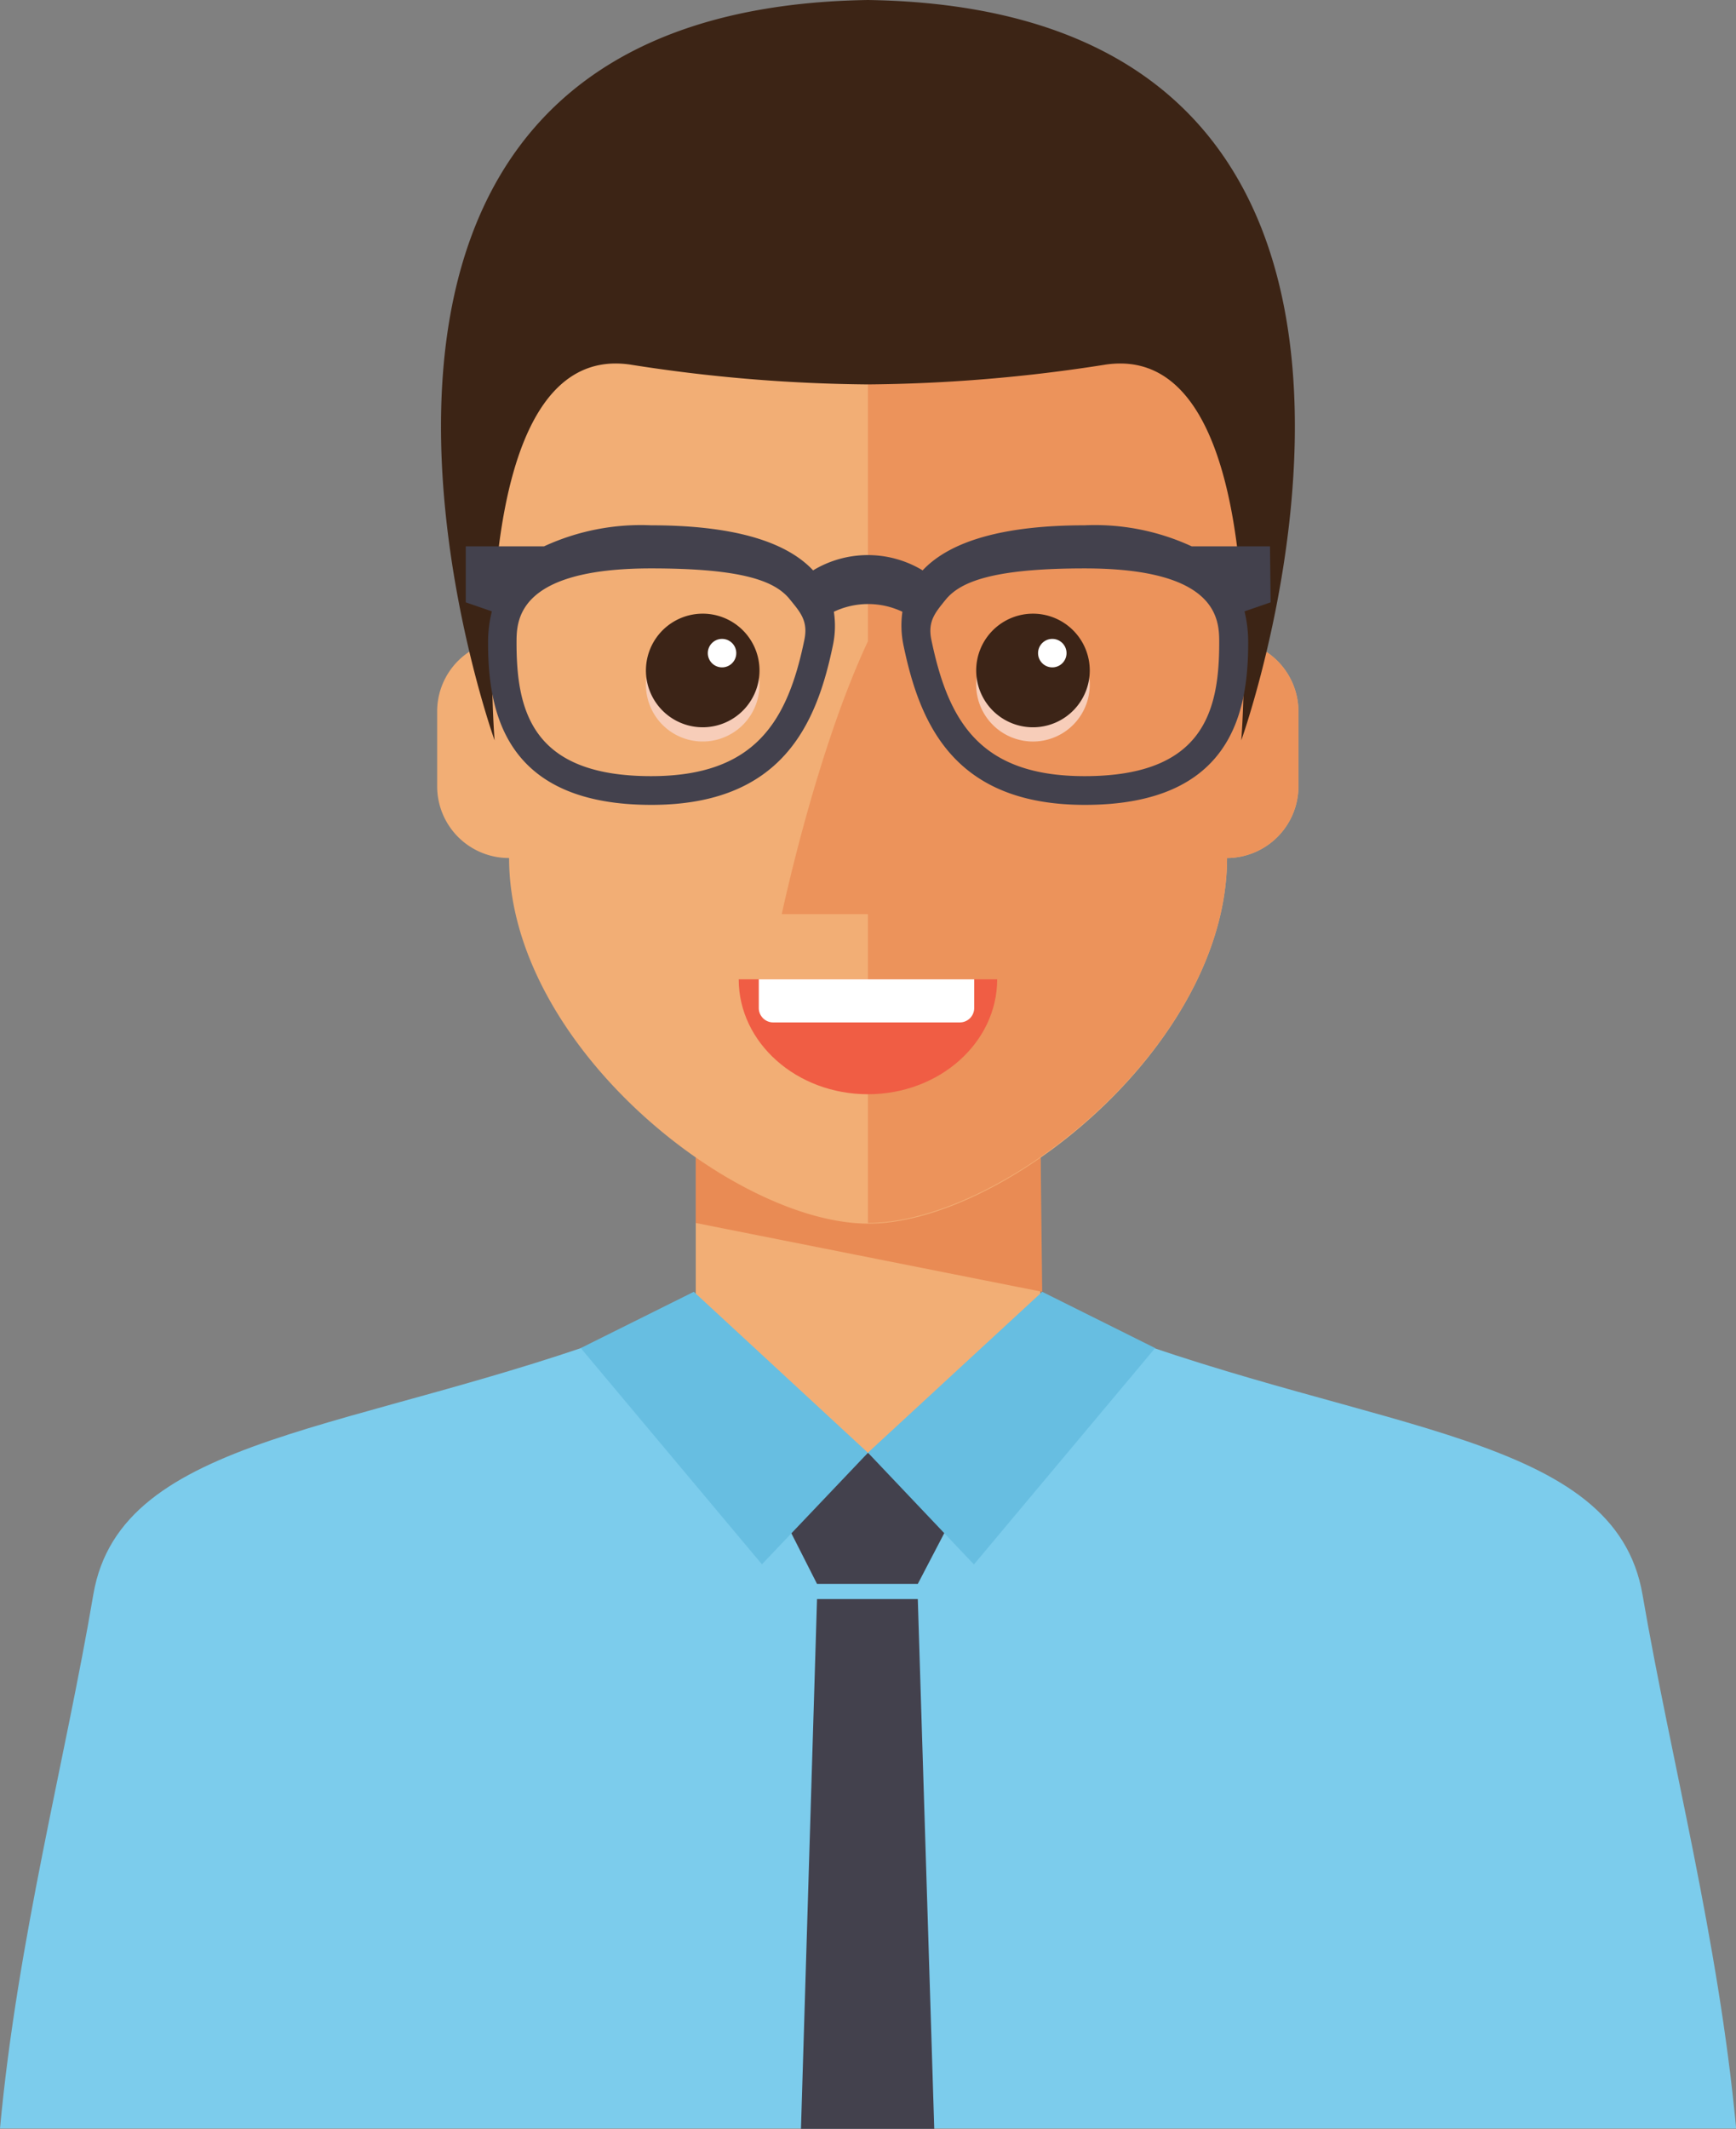 <svg xmlns="http://www.w3.org/2000/svg" width="132.99" height="163.03" viewBox="0 0 132.99 163.03"><rect x="0" y="0" width="132.99" height="163.03" fill="#808080" stroke="none"/><defs><style>.cls-1{isolation:isolate;}.cls-2{fill:#f2ae75;}.cls-3{fill:#e98b54;}.cls-4{fill:#7cccec;}.cls-5{fill:#43414d;}.cls-6{fill:#67bee1;}.cls-7{fill:#ec935b;}.cls-8{fill:#f7cdb9;mix-blend-mode:multiply;}.cls-9{fill:#3c2417;}.cls-10{fill:#fff;}.cls-11{fill:#f05d44;}.cls-12{fill:#3c2415;}</style></defs><title>m08</title><g class="cls-1"><g id="people"><g id="man"><polygon class="cls-2" points="83.81 101.68 79.7 99.78 79.7 86.71 53.3 86.71 53.3 99.78 49.17 101.57 50.27 138.65 53.3 138.65 53.3 144.34 79.7 144.34 79.7 138.65 82.71 138.65 83.81 101.68"/><polygon class="cls-3" points="53.3 93.66 79.84 98.93 79.7 86.71 53.3 86.71 53.3 93.66"/><path class="cls-4" d="M133,163c-1.35-14.51-5-28.23-7.17-40.87-2.11-12.32-20.17-12.33-41.64-20.39l-1,3.68c-1.7,4.86-6,12.82-16.38,12.82-11.66,0-16.11-10.13-17.49-14.52l-.53-2c-21.47,8.06-39.53,8.07-41.64,20.39C5,134.8,1.34,148.52,0,163Z"/><polygon class="cls-5" points="71.57 163.03 70.31 122.46 62.59 122.46 61.36 163.03 71.57 163.03"/><polygon class="cls-5" points="72.84 116.45 70.31 121.3 62.59 121.3 60.13 116.45 66.49 111.25 72.84 116.45"/><path class="cls-6" d="M53.15,98.93l-8.66,4.31L58.37,119.8l8.12-8.54-10.08-9.32Z"/><polygon class="cls-6" points="79.84 98.93 66.49 111.25 74.61 119.81 88.49 103.24 79.84 98.93"/><path class="cls-2" d="M95.3,49.17l.89-11.61c0-15.2-14.52-27.5-29.7-27.5s-29.7,12.3-29.7,27.5l.89,11.6a5.47,5.47,0,0,0-4.19,5.34v5.72A5.49,5.49,0,0,0,39,65.71c0,14.35,17.23,28,27.53,28S94,80.06,94,65.71a5.5,5.5,0,0,0,5.47-5.49V54.5A5.49,5.49,0,0,0,95.3,49.17Z"/><path class="cls-7" d="M95.3,49.17l.89-11.61c0-15.2-14.52-27.5-29.7-27.5V49.11c-4,8.53-6.6,20.9-6.6,20.9h6.6V93.66C76.79,93.65,94,80.06,94,65.71a5.5,5.5,0,0,0,5.47-5.49V54.5A5.49,5.49,0,0,0,95.3,49.17Z"/><path class="cls-8" d="M58.18,52.28a4.35,4.35,0,1,1-4.5-4.19A4.35,4.35,0,0,1,58.18,52.28Z"/><path class="cls-9" d="M58.18,51.18A4.35,4.35,0,1,1,53.68,47,4.35,4.35,0,0,1,58.18,51.18Z"/><path class="cls-10" d="M56.4,49.93a1.09,1.09,0,1,1-1.13-1A1.09,1.09,0,0,1,56.4,49.93Z"/><path class="cls-8" d="M83.48,52.28A4.35,4.35,0,1,1,79,48.09,4.35,4.35,0,0,1,83.48,52.28Z"/><path class="cls-9" d="M83.48,51.18A4.35,4.35,0,1,1,79,47,4.35,4.35,0,0,1,83.48,51.18Z"/><path class="cls-10" d="M81.7,49.93a1.09,1.09,0,1,1-1.13-1A1.09,1.09,0,0,1,81.7,49.93Z"/><path class="cls-11" d="M76.39,75c0,4.86-4.44,8.8-9.9,8.8s-9.9-3.94-9.9-8.8Z"/><path class="cls-10" d="M58.13,75h16.5a0,0,0,0,1,0,0v2.2a1.1,1.1,0,0,1-1.1,1.1H59.23a1.1,1.1,0,0,1-1.1-1.1V75A0,0,0,0,1,58.13,75Z"/><path class="cls-12" d="M66.49,0C17.8.75,37.89,56.7,37.89,56.7S35.38,26.05,48.27,27.92a122.09,122.09,0,0,0,18.22,1.52,122.09,122.09,0,0,0,18.22-1.52C97.6,26.05,95.09,56.7,95.09,56.7S115.18.75,66.49,0Z"/><path class="cls-5" d="M97.29,41.84h-6a17.66,17.66,0,0,0-8.2-1.61c-6.11,0-10.27,1.17-12.41,3.45a8.11,8.11,0,0,0-8.39,0C60.15,41.4,56,40.23,49.88,40.23a17.69,17.69,0,0,0-8.2,1.61h-6v4.29l2,.69a9.57,9.57,0,0,0-.29,2.41c0,5.33,1.3,12.41,12.51,12.41,10,0,12.65-6.16,13.9-12.19a7.17,7.17,0,0,0,.08-2.6,6.13,6.13,0,0,1,5.25,0,7.41,7.41,0,0,0,.09,2.6c1.25,6,3.87,12.19,13.89,12.19,11.22,0,12.51-7.08,12.51-12.41a10,10,0,0,0-.28-2.41l2-.69ZM61.62,49c-1.29,6.27-3.79,10.44-11.74,10.44-9.06,0-10.31-4.91-10.31-10.21,0-1.68,0-5.7,10.31-5.7,7.12,0,9.55,1,10.65,2.4C61.31,46.89,61.92,47.56,61.62,49ZM83.09,59.44c-8,0-10.44-4.17-11.74-10.44-.3-1.44.32-2.11,1.09-3.07,1.1-1.35,3.54-2.4,10.65-2.4,10.31,0,10.31,4,10.31,5.7C93.4,54.53,92.15,59.44,83.09,59.44Z"/></g></g></g></svg>